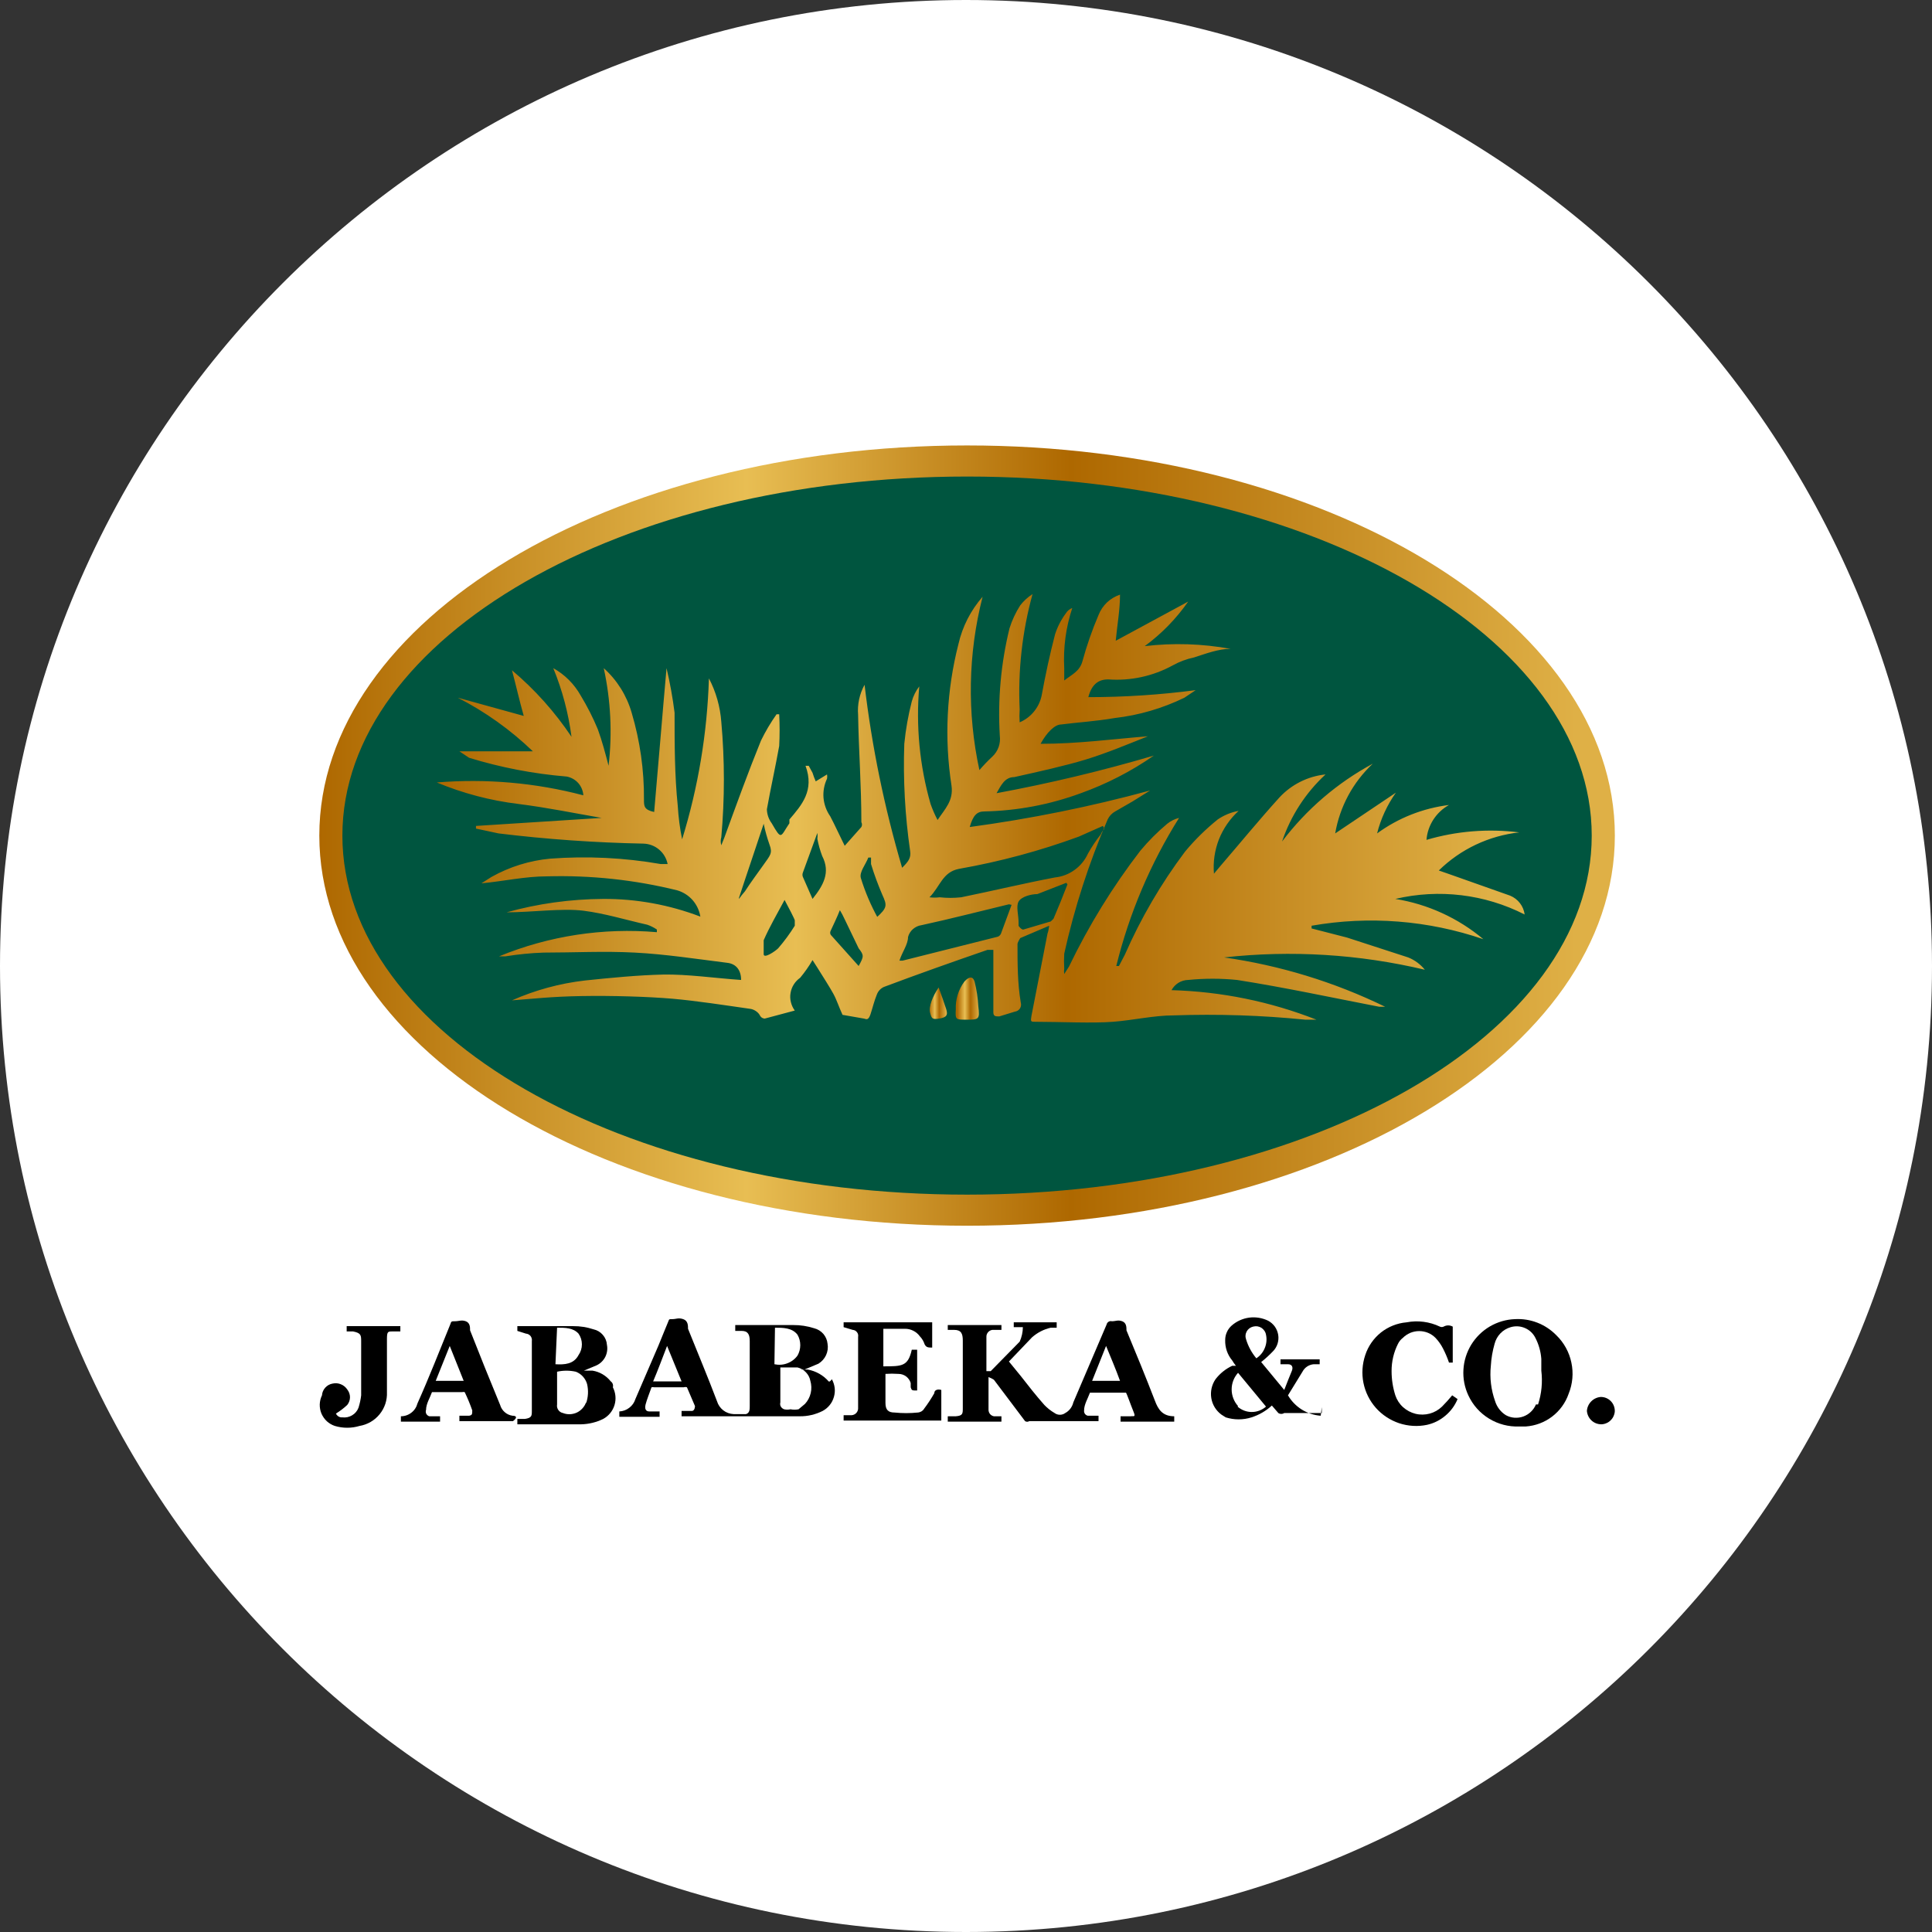 <svg width="32" height="32" viewBox="0 0 32 32" fill="none" xmlns="http://www.w3.org/2000/svg">
<rect x="0" y="0" width="32" height="32" fill="#333333" stroke="none"/>
<g clip-path="url(#clip0_2707_322983)">
<path d="M16 32C24.837 32 32 24.837 32 16C32 7.163 24.837 0 16 0C7.163 0 0 7.163 0 16C0 24.837 7.163 32 16 32Z" fill="white"/>
<path d="M16 29.333C23.364 29.333 29.333 23.364 29.333 16C29.333 8.636 23.364 2.667 16 2.667C8.636 2.667 2.667 8.636 2.667 16C2.667 23.364 8.636 29.333 16 29.333Z" fill="white"/>
<path d="M16.018 20.302C21.943 20.302 26.747 17.409 26.747 13.84C26.747 10.271 21.943 7.378 16.018 7.378C10.093 7.378 5.289 10.271 5.289 13.84C5.289 17.409 10.093 20.302 16.018 20.302Z" fill="url(#paint0_linear_2707_322983)"/>
<path d="M16.018 19.787C21.732 19.787 26.364 17.124 26.364 13.84C26.364 10.556 21.732 7.893 16.018 7.893C10.303 7.893 5.671 10.556 5.671 13.84C5.671 17.124 10.303 19.787 16.018 19.787Z" fill="#00553F"/>
<path d="M17.378 15.333L16.898 15.538C16.898 15.538 16.853 15.609 16.853 15.636C16.853 15.956 16.853 16.284 16.907 16.604C16.912 16.621 16.913 16.638 16.911 16.655C16.909 16.672 16.903 16.689 16.894 16.703C16.884 16.718 16.872 16.73 16.857 16.739C16.842 16.748 16.826 16.754 16.809 16.756L16.551 16.835C16.489 16.835 16.453 16.835 16.453 16.764C16.453 16.498 16.453 16.222 16.453 15.956V15.733H16.355C15.787 15.929 15.209 16.133 14.64 16.347C14.586 16.371 14.545 16.416 14.524 16.471C14.48 16.578 14.453 16.693 14.418 16.8C14.382 16.907 14.347 16.88 14.311 16.871L13.955 16.809C13.893 16.675 13.858 16.56 13.804 16.462C13.751 16.364 13.627 16.169 13.538 16.027L13.458 15.902C13.398 16.006 13.329 16.104 13.253 16.195C13.211 16.225 13.175 16.262 13.148 16.305C13.12 16.349 13.102 16.397 13.094 16.448C13.085 16.498 13.087 16.55 13.1 16.6C13.112 16.65 13.134 16.697 13.164 16.738L12.666 16.871C12.666 16.871 12.613 16.871 12.586 16.818C12.56 16.764 12.489 16.72 12.435 16.711C12 16.649 11.546 16.578 11.138 16.542C10.729 16.507 10.133 16.489 9.626 16.498C9.12 16.507 8.844 16.542 8.48 16.569C8.864 16.399 9.271 16.288 9.689 16.24C10.115 16.195 10.578 16.151 10.978 16.142C11.378 16.133 11.867 16.204 12.275 16.231C12.275 16.071 12.195 15.964 12.044 15.947C11.538 15.884 11.022 15.804 10.515 15.778C10.009 15.751 9.502 15.778 9.004 15.778C8.793 15.785 8.582 15.806 8.373 15.84H8.266C9.093 15.5 9.989 15.363 10.88 15.44V15.396C10.83 15.362 10.776 15.335 10.72 15.316C10.364 15.236 10.018 15.129 9.662 15.084C9.306 15.04 8.809 15.111 8.391 15.111C8.912 14.966 9.45 14.892 9.991 14.889C10.541 14.886 11.086 14.986 11.6 15.182C11.584 15.081 11.539 14.986 11.472 14.909C11.404 14.832 11.316 14.776 11.218 14.747C10.511 14.572 9.785 14.495 9.058 14.515C8.702 14.515 8.346 14.595 7.973 14.631L8.142 14.524C8.44 14.357 8.77 14.254 9.111 14.222C9.723 14.176 10.338 14.206 10.942 14.311H11.058C11.039 14.218 10.99 14.133 10.917 14.072C10.844 14.01 10.753 13.976 10.658 13.973C9.855 13.957 9.054 13.901 8.258 13.804L7.884 13.724V13.68L9.964 13.547C9.502 13.467 9.075 13.378 8.586 13.316C8.122 13.26 7.667 13.14 7.235 12.96C8.05 12.893 8.871 12.965 9.662 13.173C9.657 13.098 9.628 13.027 9.578 12.97C9.528 12.914 9.46 12.876 9.386 12.862C8.838 12.817 8.295 12.713 7.769 12.551L7.609 12.444C8.018 12.444 8.418 12.444 8.826 12.444C8.457 12.089 8.038 11.789 7.582 11.556L8.675 11.858C8.604 11.609 8.551 11.369 8.48 11.102C8.859 11.421 9.191 11.793 9.466 12.204C9.415 11.814 9.314 11.431 9.164 11.067C9.355 11.173 9.511 11.33 9.618 11.52C9.726 11.699 9.822 11.886 9.902 12.08C9.973 12.275 10.027 12.48 10.08 12.684C10.143 12.145 10.116 11.598 10 11.067C10.22 11.264 10.38 11.52 10.462 11.804C10.601 12.272 10.67 12.757 10.666 13.244C10.666 13.351 10.666 13.413 10.835 13.449C10.906 12.649 10.969 11.858 11.04 11.067C11.097 11.31 11.142 11.556 11.173 11.804C11.173 12.32 11.173 12.835 11.226 13.351C11.237 13.536 11.261 13.72 11.298 13.902C11.565 13.037 11.714 12.14 11.742 11.236C11.859 11.459 11.928 11.704 11.947 11.956C12.004 12.591 12.004 13.231 11.947 13.867C11.934 13.91 11.934 13.956 11.947 14L12 13.867C12.195 13.333 12.391 12.791 12.604 12.267C12.678 12.115 12.764 11.969 12.862 11.831H12.906C12.915 12.006 12.915 12.181 12.906 12.355C12.844 12.702 12.764 13.058 12.702 13.404C12.704 13.488 12.732 13.569 12.782 13.636C12.951 13.929 12.924 13.858 13.075 13.636V13.573C13.28 13.333 13.493 13.093 13.342 12.684H13.395L13.458 12.8C13.473 12.848 13.491 12.896 13.511 12.942L13.698 12.827C13.703 12.85 13.703 12.874 13.698 12.898C13.651 12.997 13.631 13.107 13.64 13.216C13.65 13.325 13.688 13.43 13.751 13.52C13.831 13.671 13.902 13.831 13.991 14.009L14.267 13.698C14.274 13.686 14.277 13.672 14.277 13.658C14.277 13.644 14.274 13.63 14.267 13.618C14.267 13.013 14.222 12.409 14.213 11.84C14.199 11.667 14.236 11.494 14.32 11.342C14.441 12.368 14.65 13.382 14.942 14.373C15.04 14.275 15.093 14.213 15.075 14.098C14.99 13.509 14.957 12.914 14.978 12.32C15.001 12.083 15.043 11.848 15.102 11.618C15.127 11.528 15.169 11.443 15.226 11.369C15.168 12.024 15.232 12.684 15.413 13.316C15.445 13.407 15.484 13.496 15.529 13.582C15.653 13.396 15.795 13.262 15.76 13.013C15.639 12.231 15.679 11.433 15.875 10.667C15.941 10.377 16.079 10.108 16.275 9.884C16.034 10.824 16.016 11.807 16.222 12.755C16.289 12.677 16.36 12.603 16.435 12.533C16.482 12.49 16.518 12.435 16.54 12.375C16.561 12.315 16.568 12.25 16.56 12.187C16.524 11.589 16.578 10.99 16.72 10.409C16.762 10.274 16.822 10.146 16.898 10.027C16.955 9.953 17.024 9.89 17.102 9.84C16.931 10.462 16.859 11.107 16.889 11.751C16.884 11.822 16.884 11.893 16.889 11.964C16.981 11.925 17.062 11.864 17.125 11.787C17.189 11.709 17.233 11.618 17.253 11.52C17.315 11.182 17.387 10.844 17.475 10.507C17.515 10.382 17.575 10.265 17.653 10.16C17.677 10.119 17.715 10.087 17.76 10.071C17.654 10.392 17.609 10.729 17.627 11.067C17.627 11.138 17.627 11.2 17.627 11.271C17.751 11.173 17.884 11.12 17.929 10.951C18 10.691 18.089 10.435 18.195 10.187C18.226 10.108 18.274 10.037 18.335 9.978C18.397 9.92 18.471 9.876 18.551 9.849C18.551 10.098 18.506 10.338 18.48 10.613L19.68 9.964C19.482 10.248 19.239 10.497 18.96 10.702C19.433 10.646 19.913 10.661 20.382 10.747C20.178 10.747 19.973 10.827 19.778 10.889C19.653 10.915 19.533 10.96 19.422 11.022C19.096 11.2 18.726 11.28 18.355 11.253C18.186 11.253 18.08 11.342 18.026 11.547C18.621 11.547 19.215 11.508 19.804 11.431L19.618 11.556C19.254 11.733 18.864 11.847 18.462 11.893C18.151 11.947 17.849 11.964 17.573 12C17.475 12 17.342 12.124 17.235 12.32C17.849 12.32 18.444 12.24 19.013 12.195C18.675 12.329 18.338 12.471 17.991 12.578C17.644 12.684 17.2 12.782 16.8 12.871C16.64 12.871 16.578 13.013 16.506 13.138C17.385 12.975 18.254 12.767 19.111 12.515C18.737 12.775 18.331 12.984 17.902 13.138C17.389 13.327 16.849 13.429 16.302 13.44C16.178 13.44 16.115 13.511 16.062 13.698C17.07 13.562 18.067 13.36 19.049 13.093L18.764 13.271L18.471 13.44C18.416 13.47 18.373 13.517 18.346 13.573C18.037 14.29 17.796 15.034 17.627 15.796C17.622 15.878 17.622 15.961 17.627 16.044C17.622 16.074 17.622 16.104 17.627 16.133L17.706 16.009C18.033 15.33 18.429 14.686 18.889 14.089C19.023 13.928 19.172 13.779 19.333 13.644C19.39 13.598 19.457 13.565 19.529 13.547C19.054 14.304 18.703 15.132 18.489 16H18.533L18.631 15.813C18.896 15.208 19.23 14.636 19.627 14.107C19.789 13.911 19.971 13.733 20.169 13.573C20.273 13.502 20.391 13.453 20.515 13.431C20.372 13.561 20.261 13.723 20.189 13.903C20.119 14.084 20.09 14.278 20.107 14.471L20.204 14.355C20.533 13.973 20.853 13.582 21.191 13.209C21.391 12.993 21.663 12.857 21.955 12.827C21.626 13.131 21.378 13.513 21.235 13.938C21.638 13.405 22.15 12.966 22.738 12.649C22.409 12.956 22.191 13.361 22.115 13.804L23.12 13.129C22.976 13.333 22.87 13.562 22.809 13.804C23.159 13.548 23.569 13.386 24 13.333C23.895 13.391 23.806 13.475 23.741 13.575C23.676 13.676 23.636 13.791 23.627 13.911C24.125 13.764 24.648 13.722 25.164 13.787C24.662 13.842 24.192 14.064 23.831 14.418L24.009 14.48L25.013 14.835C25.077 14.862 25.133 14.904 25.175 14.959C25.217 15.013 25.244 15.078 25.253 15.147C24.592 14.81 23.833 14.719 23.111 14.889C23.648 14.975 24.152 15.206 24.569 15.556C23.654 15.243 22.676 15.166 21.724 15.333V15.378L22.311 15.529L23.324 15.858C23.432 15.901 23.527 15.972 23.6 16.062C22.512 15.804 21.387 15.735 20.275 15.858C21.201 15.99 22.101 16.265 22.942 16.675H22.844C22.062 16.524 21.28 16.355 20.489 16.231C20.22 16.204 19.949 16.204 19.68 16.231C19.623 16.232 19.568 16.248 19.519 16.278C19.471 16.308 19.431 16.35 19.404 16.4C20.227 16.423 21.038 16.588 21.804 16.889H21.618C20.894 16.816 20.166 16.793 19.44 16.818C19.111 16.818 18.773 16.898 18.435 16.924C18.098 16.951 17.547 16.924 17.146 16.924C17.075 16.924 17.067 16.924 17.084 16.827L17.351 15.458C17.36 15.44 17.369 15.396 17.378 15.333ZM18.267 13.68L17.866 13.858C17.223 14.094 16.559 14.272 15.884 14.391C15.609 14.444 15.573 14.684 15.395 14.862C15.451 14.869 15.508 14.869 15.564 14.862C15.682 14.875 15.802 14.875 15.92 14.862C16.444 14.755 16.96 14.631 17.475 14.533C17.592 14.521 17.703 14.478 17.798 14.409C17.893 14.341 17.969 14.249 18.018 14.142C18.08 14.03 18.152 13.923 18.231 13.822C18.246 13.787 18.267 13.754 18.293 13.724L18.267 13.68ZM16.711 14.978C16.231 15.093 15.751 15.218 15.262 15.324C15.21 15.331 15.161 15.354 15.121 15.389C15.082 15.423 15.053 15.469 15.04 15.52C15.04 15.644 14.942 15.769 14.898 15.911H14.951L16.506 15.52C16.522 15.518 16.537 15.512 16.549 15.503C16.562 15.493 16.571 15.481 16.578 15.467L16.755 14.987L16.711 14.978ZM17.662 14.622L17.182 14.809C17.075 14.809 16.915 14.853 16.871 14.933C16.826 15.013 16.871 15.155 16.871 15.28C16.871 15.404 16.871 15.324 16.871 15.333C16.871 15.342 16.924 15.404 16.951 15.396C16.978 15.387 17.253 15.307 17.404 15.262L17.449 15.218C17.529 15.031 17.609 14.835 17.68 14.649L17.662 14.622ZM13.458 14.889C13.635 14.667 13.76 14.453 13.618 14.178C13.583 14.085 13.556 13.99 13.538 13.893C13.543 13.861 13.543 13.828 13.538 13.796L13.298 14.453C13.289 14.476 13.289 14.502 13.298 14.524L13.458 14.889ZM13.004 14.889C12.871 15.138 12.746 15.351 12.649 15.573C12.649 15.636 12.649 15.724 12.649 15.804C12.649 15.884 12.835 15.76 12.889 15.707C12.99 15.59 13.082 15.465 13.164 15.333C13.164 15.333 13.164 15.262 13.164 15.244C13.164 15.227 13.058 15.022 12.986 14.889H13.004ZM12.24 14.889C12.27 14.845 12.302 14.804 12.338 14.764C12.435 14.613 12.542 14.471 12.649 14.32C12.755 14.169 12.8 14.133 12.746 13.991C12.706 13.878 12.673 13.762 12.649 13.644C12.515 14.053 12.373 14.462 12.24 14.871V14.889ZM14.515 15.2C14.702 15.031 14.693 14.995 14.613 14.818C14.542 14.652 14.479 14.483 14.427 14.311V14.204H14.382C14.338 14.32 14.231 14.444 14.258 14.542C14.329 14.774 14.425 14.997 14.542 15.209L14.515 15.2ZM14.222 16C14.311 15.84 14.311 15.822 14.222 15.707L13.991 15.227C13.967 15.175 13.941 15.124 13.911 15.075C13.858 15.209 13.804 15.316 13.76 15.413C13.754 15.424 13.75 15.436 13.75 15.449C13.75 15.461 13.754 15.474 13.76 15.484L14.222 16Z" fill="url(#paint1_linear_2707_322983)"/>
<path d="M16 16.889C15.831 16.889 15.822 16.889 15.831 16.72C15.824 16.554 15.874 16.391 15.973 16.258C16.053 16.169 16.115 16.169 16.142 16.258C16.176 16.392 16.197 16.529 16.204 16.667C16.231 16.889 16.213 16.889 16 16.889Z" fill="url(#paint2_linear_2707_322983)"/>
<path d="M15.547 16.356C15.6 16.498 15.636 16.605 15.671 16.711C15.707 16.818 15.671 16.853 15.556 16.871C15.44 16.889 15.431 16.871 15.405 16.773C15.378 16.676 15.449 16.498 15.547 16.356Z" fill="url(#paint3_linear_2707_322983)"/>
<path d="M13.973 21.982V21.902H15.44V22.32C15.378 22.32 15.342 22.32 15.315 22.267C15.299 22.217 15.272 22.171 15.235 22.133C15.207 22.094 15.169 22.062 15.126 22.041C15.083 22.019 15.035 22.008 14.986 22.009H14.631V22.631C14.942 22.631 15.04 22.631 15.102 22.356H15.191V23.031C15.102 23.031 15.102 23.031 15.084 22.978V22.907C15.071 22.863 15.044 22.825 15.007 22.797C14.97 22.77 14.926 22.756 14.88 22.756C14.809 22.751 14.738 22.751 14.666 22.756V23.236C14.666 23.351 14.711 23.396 14.818 23.396C14.945 23.409 15.073 23.409 15.2 23.396C15.221 23.395 15.242 23.388 15.261 23.378C15.279 23.367 15.295 23.352 15.306 23.333C15.368 23.251 15.424 23.165 15.475 23.076C15.475 23.022 15.529 23.004 15.591 23.022V23.529H13.973V23.44H14.107C14.122 23.439 14.136 23.435 14.15 23.428C14.164 23.421 14.176 23.412 14.186 23.4C14.196 23.388 14.203 23.375 14.208 23.36C14.213 23.346 14.214 23.331 14.213 23.316V22.142C14.216 22.129 14.215 22.115 14.212 22.101C14.209 22.088 14.203 22.076 14.194 22.065C14.186 22.054 14.176 22.045 14.163 22.038C14.151 22.032 14.138 22.028 14.124 22.027L13.973 21.982Z" fill="black"/>
<path d="M24.053 23.111L24.142 23.173C24.098 23.28 24.029 23.374 23.94 23.448C23.852 23.523 23.748 23.575 23.635 23.6C23.482 23.632 23.323 23.622 23.174 23.573C23.026 23.523 22.893 23.436 22.789 23.319C22.685 23.201 22.614 23.059 22.583 22.905C22.552 22.752 22.563 22.593 22.613 22.444C22.661 22.297 22.752 22.167 22.873 22.07C22.995 21.974 23.143 21.915 23.297 21.902C23.484 21.866 23.677 21.891 23.849 21.973C23.858 21.978 23.869 21.98 23.88 21.98C23.89 21.98 23.901 21.978 23.911 21.973C23.934 21.96 23.96 21.953 23.986 21.953C24.013 21.953 24.039 21.96 24.062 21.973V22.569H24C23.973 22.489 23.94 22.412 23.902 22.338C23.869 22.273 23.827 22.213 23.777 22.16C23.742 22.124 23.7 22.096 23.653 22.076C23.607 22.057 23.557 22.047 23.506 22.047C23.456 22.047 23.406 22.057 23.359 22.076C23.313 22.096 23.271 22.124 23.235 22.16C23.201 22.186 23.174 22.219 23.155 22.258C23.084 22.398 23.048 22.554 23.049 22.711C23.049 22.847 23.07 22.982 23.111 23.111C23.136 23.186 23.18 23.254 23.239 23.307C23.298 23.36 23.369 23.398 23.446 23.417C23.523 23.436 23.604 23.434 23.68 23.414C23.757 23.393 23.827 23.353 23.884 23.298C23.943 23.238 24 23.176 24.053 23.111Z" fill="black"/>
<path d="M5.564 23.413C5.573 23.433 5.589 23.45 5.608 23.462C5.627 23.473 5.649 23.478 5.671 23.476C5.727 23.483 5.784 23.471 5.832 23.442C5.881 23.413 5.918 23.369 5.938 23.316C5.959 23.249 5.974 23.18 5.982 23.111V22.222C5.982 22.116 5.982 22.08 5.849 22.053H5.742V21.965H6.631V22.053H6.498C6.426 22.053 6.409 22.053 6.409 22.178C6.409 22.302 6.409 22.445 6.409 22.578V23.058C6.415 23.191 6.372 23.321 6.288 23.424C6.205 23.527 6.086 23.596 5.955 23.618C5.822 23.658 5.68 23.658 5.546 23.618C5.497 23.602 5.452 23.575 5.413 23.54C5.375 23.504 5.345 23.461 5.324 23.413C5.304 23.365 5.295 23.313 5.296 23.261C5.298 23.209 5.31 23.158 5.333 23.111C5.336 23.063 5.356 23.018 5.388 22.983C5.42 22.947 5.464 22.924 5.511 22.916C5.556 22.906 5.603 22.91 5.646 22.928C5.689 22.945 5.725 22.975 5.751 23.013C5.78 23.05 5.797 23.095 5.797 23.142C5.797 23.189 5.78 23.235 5.751 23.271C5.693 23.325 5.631 23.372 5.564 23.413Z" fill="black"/>
<path d="M26.746 23.351C26.748 23.381 26.743 23.412 26.732 23.44C26.722 23.469 26.706 23.495 26.685 23.517C26.664 23.54 26.64 23.558 26.612 23.57C26.584 23.583 26.555 23.59 26.524 23.591C26.463 23.591 26.405 23.569 26.36 23.527C26.316 23.486 26.289 23.43 26.284 23.369C26.288 23.309 26.314 23.253 26.357 23.21C26.399 23.168 26.455 23.142 26.515 23.138C26.577 23.138 26.635 23.162 26.679 23.206C26.722 23.249 26.746 23.308 26.746 23.369V23.351Z" fill="black"/>
<path d="M19.129 23.2C18.978 22.809 18.818 22.418 18.658 22.035C18.658 21.982 18.658 21.911 18.587 21.884C18.515 21.858 18.48 21.884 18.418 21.884C18.408 21.882 18.399 21.881 18.389 21.882C18.379 21.884 18.37 21.887 18.362 21.892C18.353 21.897 18.346 21.904 18.341 21.911C18.335 21.919 18.331 21.928 18.329 21.938L17.778 23.227C17.769 23.264 17.753 23.299 17.73 23.33C17.707 23.36 17.678 23.386 17.644 23.404C17.619 23.423 17.587 23.433 17.555 23.433C17.524 23.433 17.492 23.423 17.467 23.404C17.405 23.368 17.348 23.323 17.298 23.271C17.164 23.12 17.031 22.951 16.907 22.791L16.711 22.551L17.093 22.151C17.182 22.072 17.289 22.017 17.404 21.991H17.502V21.902H16.791V21.982H16.942C16.941 22.065 16.923 22.147 16.889 22.222L16.409 22.711C16.409 22.711 16.409 22.711 16.338 22.711V22.142C16.337 22.114 16.347 22.087 16.365 22.066C16.383 22.045 16.408 22.031 16.436 22.027H16.587V21.947H15.698V22.027H15.804C15.92 22.027 15.947 22.089 15.947 22.204V23.324C15.947 23.413 15.947 23.449 15.831 23.458H15.698V23.547H16.587V23.458H16.462C16.437 23.453 16.414 23.44 16.398 23.421C16.382 23.401 16.373 23.377 16.373 23.351V22.809C16.405 22.82 16.434 22.835 16.462 22.853L16.978 23.538C16.988 23.545 17.001 23.549 17.013 23.549C17.026 23.549 17.038 23.545 17.049 23.538H18.195V23.449H18.018C17.998 23.445 17.981 23.433 17.969 23.417C17.958 23.4 17.953 23.38 17.956 23.36C17.956 23.262 18.018 23.164 18.053 23.067H18.107H18.596C18.596 23.067 18.64 23.067 18.649 23.067C18.658 23.067 18.729 23.271 18.773 23.378C18.818 23.484 18.773 23.449 18.729 23.458H18.56V23.547H19.449V23.458C19.253 23.458 19.182 23.342 19.129 23.2ZM18.089 22.871L18.32 22.293C18.4 22.489 18.48 22.675 18.551 22.871H18.089Z" fill="black"/>
<path d="M10.116 22.88C10.041 22.785 9.933 22.721 9.813 22.702H9.671L9.884 22.613C9.946 22.583 9.995 22.534 10.026 22.473C10.056 22.412 10.066 22.343 10.053 22.276C10.049 22.214 10.025 22.156 9.985 22.11C9.945 22.063 9.891 22.031 9.831 22.018C9.722 21.982 9.608 21.964 9.493 21.965H8.569V22.044L8.711 22.089C8.726 22.09 8.74 22.094 8.754 22.101C8.767 22.108 8.778 22.118 8.788 22.129C8.797 22.141 8.803 22.155 8.807 22.169C8.811 22.184 8.811 22.199 8.809 22.213V23.369C8.809 23.449 8.809 23.485 8.693 23.502H8.569V23.591H9.627C9.753 23.588 9.877 23.558 9.991 23.502C10.081 23.453 10.148 23.371 10.178 23.273C10.208 23.175 10.198 23.069 10.151 22.978C10.156 22.96 10.155 22.941 10.149 22.923C10.143 22.906 10.131 22.89 10.116 22.88ZM9.227 21.991C9.36 21.991 9.493 21.991 9.582 22.089C9.619 22.141 9.638 22.203 9.638 22.267C9.638 22.33 9.619 22.392 9.582 22.445C9.502 22.596 9.351 22.605 9.2 22.596L9.227 21.991ZM9.707 23.227C9.694 23.264 9.674 23.298 9.647 23.327C9.621 23.356 9.589 23.38 9.553 23.397C9.518 23.413 9.479 23.422 9.44 23.424C9.4 23.425 9.361 23.419 9.324 23.404C9.293 23.398 9.265 23.38 9.247 23.353C9.229 23.327 9.221 23.294 9.227 23.262V22.72C9.329 22.697 9.435 22.697 9.538 22.72C9.583 22.737 9.623 22.765 9.655 22.8C9.687 22.836 9.711 22.878 9.724 22.924C9.749 23.031 9.743 23.142 9.707 23.244V23.227Z" fill="black"/>
<path d="M25.778 22.116C25.689 22.025 25.582 21.954 25.464 21.908C25.346 21.862 25.22 21.842 25.093 21.849C24.947 21.854 24.804 21.896 24.677 21.97C24.551 22.044 24.445 22.148 24.368 22.273C24.292 22.398 24.247 22.54 24.239 22.686C24.23 22.832 24.258 22.978 24.32 23.111C24.394 23.271 24.513 23.405 24.664 23.497C24.814 23.589 24.988 23.634 25.164 23.627H25.271C25.43 23.616 25.582 23.559 25.708 23.463C25.835 23.366 25.93 23.235 25.982 23.084C26.048 22.921 26.064 22.741 26.027 22.569C25.991 22.396 25.904 22.238 25.778 22.116ZM25.44 23.262C25.421 23.308 25.392 23.35 25.356 23.384C25.32 23.419 25.277 23.445 25.23 23.462C25.184 23.479 25.134 23.485 25.084 23.482C25.034 23.478 24.986 23.464 24.942 23.44C24.857 23.387 24.794 23.305 24.764 23.209C24.697 23.021 24.672 22.821 24.693 22.622C24.7 22.499 24.721 22.377 24.755 22.258C24.772 22.192 24.805 22.133 24.852 22.084C24.898 22.036 24.957 22.001 25.022 21.982C25.1 21.959 25.184 21.964 25.259 21.997C25.334 22.029 25.395 22.087 25.431 22.16C25.487 22.268 25.52 22.386 25.529 22.507C25.529 22.578 25.529 22.649 25.529 22.702C25.552 22.89 25.534 23.082 25.475 23.262H25.44Z" fill="black"/>
<path d="M21.875 23.449C21.764 23.441 21.657 23.406 21.562 23.347C21.468 23.288 21.389 23.207 21.333 23.111L21.573 22.72C21.591 22.685 21.618 22.655 21.65 22.634C21.683 22.612 21.721 22.599 21.76 22.596H21.858V22.515H21.209V22.596H21.333C21.404 22.596 21.422 22.649 21.395 22.711C21.369 22.773 21.315 22.907 21.271 23.022L20.889 22.56C20.958 22.505 21.023 22.446 21.084 22.382C21.119 22.347 21.145 22.303 21.16 22.256C21.175 22.208 21.179 22.158 21.171 22.109C21.163 22.06 21.144 22.013 21.115 21.972C21.086 21.932 21.048 21.899 21.004 21.875C20.907 21.828 20.797 21.81 20.69 21.824C20.582 21.839 20.482 21.884 20.4 21.956C20.366 21.986 20.339 22.023 20.321 22.064C20.302 22.105 20.293 22.15 20.293 22.195C20.289 22.318 20.33 22.439 20.409 22.533C20.427 22.564 20.448 22.594 20.471 22.622H20.409C20.3 22.673 20.206 22.749 20.133 22.844C20.07 22.936 20.045 23.048 20.063 23.158C20.081 23.267 20.141 23.365 20.231 23.431L20.302 23.476C20.441 23.52 20.59 23.52 20.729 23.476C20.854 23.436 20.97 23.369 21.066 23.28L21.173 23.404C21.188 23.414 21.205 23.419 21.222 23.419C21.239 23.419 21.256 23.414 21.271 23.404H21.893V23.307L21.875 23.449ZM20.755 21.973C20.778 21.967 20.802 21.965 20.826 21.968C20.849 21.972 20.872 21.98 20.892 21.992C20.912 22.005 20.929 22.022 20.942 22.041C20.956 22.061 20.965 22.083 20.969 22.107C20.985 22.18 20.978 22.257 20.949 22.327C20.921 22.397 20.872 22.456 20.809 22.498C20.732 22.406 20.675 22.301 20.64 22.187C20.632 22.165 20.628 22.142 20.63 22.119C20.631 22.096 20.638 22.074 20.649 22.053C20.66 22.033 20.675 22.016 20.693 22.002C20.712 21.988 20.733 21.978 20.755 21.973ZM20.506 23.289C20.438 23.214 20.4 23.115 20.4 23.013C20.4 22.911 20.438 22.813 20.506 22.738L20.969 23.298C20.904 23.355 20.82 23.387 20.733 23.387C20.646 23.387 20.563 23.355 20.498 23.298L20.506 23.289Z" fill="black"/>
<path d="M8.489 23.449C8.441 23.442 8.396 23.422 8.36 23.39C8.324 23.359 8.297 23.317 8.284 23.271C8.115 22.862 7.946 22.444 7.786 22.035C7.786 21.982 7.786 21.911 7.715 21.884C7.644 21.858 7.6 21.884 7.537 21.884C7.475 21.884 7.475 21.884 7.457 21.938C7.28 22.373 7.102 22.827 6.915 23.244C6.899 23.305 6.864 23.36 6.814 23.398C6.764 23.437 6.703 23.458 6.64 23.458V23.547H7.289V23.458H7.111C7.1 23.455 7.09 23.45 7.081 23.442C7.072 23.435 7.065 23.426 7.06 23.416C7.055 23.406 7.052 23.395 7.052 23.384C7.051 23.373 7.053 23.361 7.057 23.351C7.057 23.253 7.12 23.155 7.155 23.058H7.653C7.668 23.054 7.683 23.054 7.697 23.058C7.744 23.156 7.786 23.257 7.822 23.36C7.822 23.422 7.822 23.44 7.769 23.449H7.609V23.538H8.497C8.569 23.484 8.56 23.449 8.489 23.449ZM7.217 22.871L7.449 22.293L7.68 22.871H7.217Z" fill="black"/>
<path d="M13.725 22.88C13.635 22.777 13.512 22.708 13.378 22.684H13.271C13.288 22.678 13.307 22.678 13.325 22.684L13.556 22.587C13.611 22.553 13.655 22.504 13.682 22.446C13.709 22.387 13.718 22.321 13.707 22.258C13.701 22.197 13.677 22.14 13.637 22.093C13.597 22.047 13.544 22.015 13.485 22C13.372 21.964 13.255 21.946 13.138 21.947H12.178V22.044H12.284C12.391 22.044 12.418 22.107 12.418 22.213V23.289C12.418 23.342 12.418 23.404 12.356 23.422H12.151C12.089 23.419 12.029 23.398 11.979 23.359C11.93 23.321 11.894 23.268 11.876 23.209C11.725 22.809 11.556 22.409 11.396 22.009C11.396 21.956 11.396 21.876 11.316 21.849C11.236 21.822 11.2 21.849 11.138 21.849C11.076 21.849 11.085 21.849 11.067 21.893C11.049 21.938 10.96 22.151 10.907 22.284L10.524 23.173C10.506 23.231 10.471 23.281 10.423 23.317C10.376 23.354 10.318 23.375 10.258 23.378V23.467H10.925V23.378H10.756C10.693 23.378 10.676 23.333 10.693 23.262C10.711 23.191 10.756 23.076 10.791 22.978C10.806 22.974 10.821 22.974 10.836 22.978H11.325C11.342 22.972 11.361 22.972 11.378 22.978L11.511 23.289C11.511 23.289 11.511 23.36 11.467 23.369H11.289V23.458H13.245C13.377 23.46 13.508 23.429 13.627 23.369C13.671 23.345 13.711 23.312 13.743 23.272C13.775 23.233 13.798 23.187 13.812 23.138C13.826 23.09 13.831 23.038 13.825 22.988C13.819 22.938 13.803 22.889 13.778 22.844C13.778 22.844 13.742 22.898 13.725 22.88ZM10.818 22.88C10.898 22.693 10.969 22.498 11.049 22.293L11.289 22.88H10.818ZM12.836 21.991C12.969 21.991 13.12 21.991 13.209 22.107C13.239 22.159 13.255 22.219 13.255 22.28C13.255 22.341 13.239 22.401 13.209 22.453C13.166 22.512 13.107 22.556 13.039 22.581C12.971 22.607 12.897 22.611 12.827 22.596L12.836 21.991ZM13.227 23.342C13.183 23.351 13.137 23.351 13.093 23.342C13.058 23.35 13.022 23.35 12.987 23.342C12.973 23.337 12.96 23.329 12.949 23.318C12.938 23.307 12.93 23.294 12.925 23.28C12.92 23.262 12.92 23.244 12.925 23.227V22.649H12.996H13.209C13.262 22.662 13.31 22.689 13.348 22.729C13.386 22.768 13.412 22.817 13.422 22.871C13.441 22.937 13.444 23.007 13.428 23.074C13.412 23.141 13.38 23.203 13.333 23.253L13.227 23.342Z" fill="black"/>
</g>
<defs>
<linearGradient id="paint0_linear_2707_322983" x1="5.28" y1="13.84" x2="26.747" y2="13.84" gradientUnits="userSpaceOnUse">
<stop stop-color="#AE6800"/>
<stop offset="0.33" stop-color="#E8BE53"/>
<stop offset="0.58" stop-color="#AE6800"/>
<stop offset="0.97" stop-color="#DFB046"/>
</linearGradient>
<linearGradient id="paint1_linear_2707_322983" x1="7.244" y1="13.404" x2="25.218" y2="13.404" gradientUnits="userSpaceOnUse">
<stop stop-color="#AE6800"/>
<stop offset="0.33" stop-color="#E8BE53"/>
<stop offset="0.58" stop-color="#AE6800"/>
<stop offset="0.97" stop-color="#DFB046"/>
</linearGradient>
<linearGradient id="paint2_linear_2707_322983" x1="15.858" y1="16.498" x2="16.231" y2="16.498" gradientUnits="userSpaceOnUse">
<stop stop-color="#AE6800"/>
<stop offset="0.33" stop-color="#E8BE53"/>
<stop offset="0.58" stop-color="#AE6800"/>
<stop offset="0.97" stop-color="#DFB046"/>
</linearGradient>
<linearGradient id="paint3_linear_2707_322983" x1="15.387" y1="16.613" x2="15.68" y2="16.613" gradientUnits="userSpaceOnUse">
<stop stop-color="#AE6800"/>
<stop offset="0.33" stop-color="#E8BE53"/>
<stop offset="0.58" stop-color="#AE6800"/>
<stop offset="0.97" stop-color="#DFB046"/>
</linearGradient>
<clipPath id="clip0_2707_322983">
<rect width="32" height="32" fill="white"/>
</clipPath>
</defs>
</svg>
